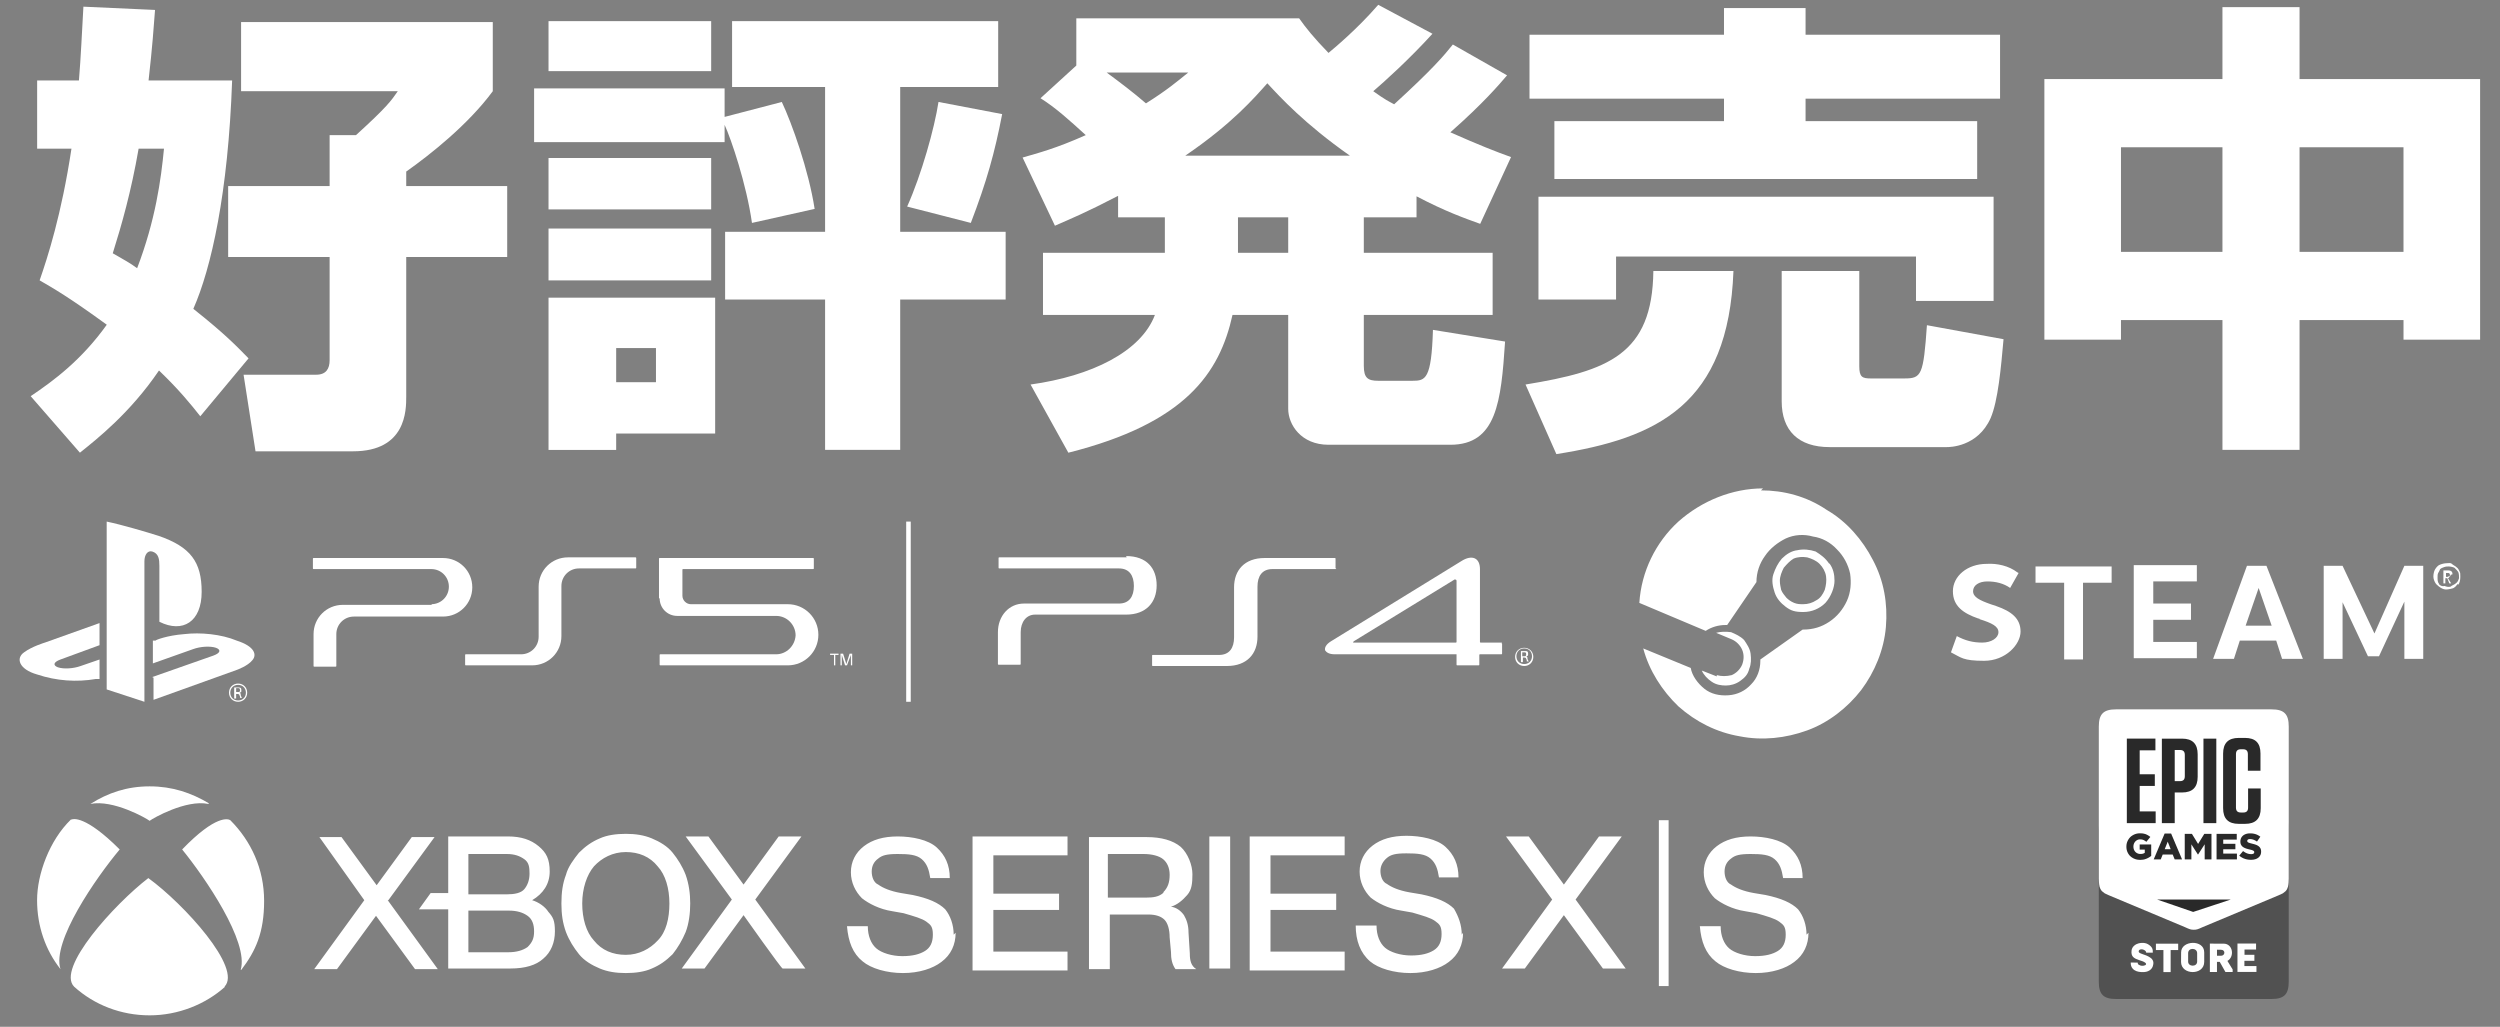 <?xml version="1.0" encoding="UTF-8"?>
<svg xmlns="http://www.w3.org/2000/svg" width="384.3" height="157.839" version="1.1" viewBox="0 0 384.3 157.839">
  <rect x="0" y="0" width="384.3" height="157.839" fill="#808080" stroke="none"/>
  <defs>
    <style>
      .cls-1 {
        fill-rule: evenodd;
      }

      .cls-1, .cls-2 {
        fill: #fff;
      }

      .cls-3 {
        fill: #292929;
      }

      .cls-4 {
        fill: #515151;
      }
    </style>
  </defs>
  <!-- Generator: Adobe Illustrator 28.7.2, SVG Export Plug-In . SVG Version: 1.2.0 Build 154)  -->
  <g>
    <g id="_レイヤー_1">
      <g>
        <path class="cls-2" d="M205.3,87.378v-1.5s0-.1-.1-.1h-10.8c-3.1,0-4.7,1.9-4.7,4.5v7.7c0,1.6-.7,2.7-2.3,2.7h-10.2s-.1,0-.1.1v1.5s0,.1.1.1h11.4c3.1,0,4.7-1.9,4.7-4.5v-7.7c0-1.6.7-2.7,2.3-2.7h9.7s.1,0,.1-.1"/>
        <path class="cls-2" d="M173.2,85.678h-19.6s-.1,0-.1.1v1.5s0,.1.1.1h18.4c1.6,0,2.3,1.1,2.3,2.7s-.7,2.7-2.3,2.7h-14.6c-2.3,0-4,1.9-4,4.4v4.9s0,.1.1.1h3.3s.1,0,.1-.1v-4.9c0-1.6.9-2.7,2.2-2.7h14c3.1,0,4.7-1.9,4.7-4.5s-1.5-4.5-4.7-4.5"/>
        <path class="cls-2" d="M230.9,98.778h-3.3s-.1,0-.1-.1v-11.2c0-1.7-1.2-2.3-2.9-1.2l-20,12.3c-.8.5-1,1-.9,1.4.2.3.6.6,1.5.6h18.7v1.6s0,.1.1.1h3.3s.1,0,.1-.1v-1.5s0-.1.1-.1h3.3s.1,0,.1-.1v-1.5s0-.1-.1-.1M223.9,98.678s0,.1-.1.1h-15.8s0-.1.1-.2l15.5-9.5c.1,0,.3,0,.3.2v9.5-.1Z"/>
        <path class="cls-2" d="M234.3,99.578c.8,0,1.4.6,1.4,1.4s-.6,1.4-1.4,1.4-1.4-.6-1.4-1.4.6-1.4,1.4-1.4M234.3,102.078c.7,0,1.2-.5,1.2-1.2s-.5-1.2-1.2-1.2-1.2.5-1.2,1.2.5,1.2,1.2,1.2M233.8,100.078h.6c.3,0,.5,0,.5.4s0,.3-.3.4h0c.1,0,.2.1.2.3s.1.3.2.5h-.3c0-.1,0-.3-.1-.4,0-.133-.1-.2-.3-.2h-.2v.7h-.3v-1.6h0l0-.1ZM234,100.878h.3c.2,0,.3,0,.3-.3s-.1-.3-.3-.3h-.3v.6Z"/>
        <rect class="cls-2" x="139.3" y="80.178" width=".7" height="27.7"/>
        <path class="cls-2" d="M81.8,102.278c2.5,0,4.5-2,4.5-4.5v-7.7c0-1.5,1.2-2.7,2.7-2.7h8.7s.1,0,.1-.1v-1.5s0-.1-.1-.1h-10.4c-2.5,0-4.5,2-4.5,4.5v7.7c0,1.5-1.2,2.7-2.7,2.7h-8.5s-.1,0-.1.1v1.5s0,.1.1.1h10.3-.1Z"/>
        <path class="cls-2" d="M101.3,91.978v-6.1s0-.1.1-.1h23.6s.1,0,.1.1v1.5s0,.1-.1.1h-20s-.1,0-.1.1v4c0,.7.6,1.3,1.3,1.3h14.9c2.6,0,4.7,2.1,4.7,4.7s-2.1,4.7-4.7,4.7h-19.6s-.1,0-.1-.1v-1.5s0-.1.1-.1h17.8c1.6,0,2.9-1.3,3-2.9,0-1.6-1.3-3-3-3h-15.2c-1.5,0-2.7-1.2-2.7-2.7"/>
        <path class="cls-2" d="M66.3,92.878c1.5,0,2.7-1.2,2.7-2.7s-1.2-2.7-2.7-2.7h-18.1s-.1,0-.1-.1v-1.5s0-.1.1-.1h19.9c2.5,0,4.5,2,4.5,4.5s-2,4.5-4.5,4.5h-13.7c-1.5,0-2.7,1.2-2.7,2.7v4.9s0,.1-.1.1h-3.3s-.1,0-.1-.1v-4.9c0-2.5,2-4.5,4.5-4.5h13.7l-.1-.1Z"/>
        <polygon class="cls-2" points="128.2 100.678 127.6 100.678 127.6 100.478 128.9 100.478 128.9 100.678 128.4 100.678 128.4 102.278 128.2 102.278 128.2 100.678"/>
        <polygon class="cls-2" points="130.1 102.078 130.1 102.078 130.6 100.478 131 100.478 131 102.278 130.8 102.278 130.8 100.678 130.8 100.678 130.2 102.278 129.9 102.278 129.4 100.678 129.4 100.678 129.4 102.278 129.2 102.278 129.2 100.478 129.6 100.478 130.1 102.078"/>
        <path class="cls-2" d="M16.4,80.178v25.8l5.8,1.9v-21.6c0-1,.5-1.7,1.2-1.5,1,.3,1.1,1.2,1.1,2.2v8.6c3.6,1.8,6.5,0,6.5-4.6s-1.7-6.9-6.6-8.6c-1.9-.6-5.6-1.7-8-2.2"/>
        <path class="cls-2" d="M23.4,104.078l9.4-3.3c1.1-.4,1.2-.9.4-1.2-.9-.3-2.4-.2-3.5.2l-6.2,2.2v-3.5h.4c0-.1,1.8-.8,4.4-1,2.5-.3,5.7,0,8.1,1,2.8.9,3.1,2.2,2.4,3-.7.9-2.4,1.5-2.4,1.5l-12.8,4.6v-3.4h0l-.2-.1Z"/>
        <path class="cls-2" d="M5.7,103.678c-2.8-.8-3.3-2.5-2-3.4,1.2-.9,3.2-1.5,3.2-1.5l8.4-3v3.4l-6,2.2c-1.1.4-1.2.9-.4,1.2.9.3,2.4.2,3.5-.2l2.9-1v3h-.6c-2.9.5-6,.3-9-.7"/>
        <path class="cls-2" d="M36.6,105.078c.8,0,1.4.6,1.4,1.4s-.6,1.4-1.4,1.4-1.4-.6-1.4-1.4.6-1.4,1.4-1.4M36.6,107.678c.7,0,1.2-.5,1.2-1.2s-.5-1.2-1.2-1.2-1.2.5-1.2,1.2.5,1.2,1.2,1.2M36,105.678h.6c.3,0,.5,0,.5.4s0,.3-.3.4h0c.1,0,.2.1.2.3s.1.3.2.5h-.3c0-.1,0-.3-.1-.4,0-.133-.1-.2-.3-.2h-.2v.7h-.3v-1.6l-0-.1ZM36.3,106.378h.3c.2,0,.3,0,.3-.3s-.2-.3-.3-.3h-.3v.6Z"/>
        <path class="cls-1" d="M271,75.078c-4.7,0-9.4,1.9-13,5.1-3.5,3.2-5.7,7.7-6,12.5l10.2,4.3c.9-.6,2-.9,3-.9h.3l4.5-6.6h0c0-1.5.5-2.9,1.3-4,.8-1.2,2-2.1,3.2-2.7,1.3-.6,2.8-.7,4.2-.3,1.4.2,2.7.9,3.7,2,1,1,1.7,2.3,2,3.7.2,1.4.1,2.9-.5,4.2s-1.5,2.4-2.7,3.2-2.5,1.2-4,1.2h-.1l-6.5,4.6v.2c0,1.4-.5,2.7-1.4,3.6-.9,1-2.1,1.6-3.5,1.7-1.4.1-2.7-.2-3.7-1s-1.9-2-2.1-3.2l-7.3-3c.9,3.4,2.9,6.5,5.4,8.9,2.7,2.4,5.9,4,9.4,4.6,3.5.7,7.1.3,10.4-.9s6.2-3.5,8.3-6.2c2.1-2.8,3.5-6.2,3.8-9.7.3-3.6-.3-7.1-2-10.3-1.6-3.1-4-5.9-7.1-7.7-3.1-2.1-6.6-3-10.1-3h0l.3-.3ZM263.9,103.978l-2.3-.9c.3.7.9,1.3,1.5,1.7.7.5,1.5.6,2.2.6s1.5-.2,2.2-.7,1.2-1,1.4-1.9c.3-.7.3-1.5.2-2.3-.1-.8-.6-1.5-1-2.1-.6-.6-1.3-.9-2-1.2-.8-.1-1.6-.1-2.3.1l2.4,1c.7.3,1.3.9,1.6,1.6.3.7.3,1.5,0,2.3-.3.7-.9,1.3-1.6,1.6-.8.2-1.6.2-2.3,0h0l-0.0.2ZM281.2,86.578c.6.8.8,1.7.8,2.7s-.5,2.4-1.4,3.4c-.9.9-2.1,1.4-3.4,1.4s-1.9-.2-2.7-.8-1.4-1.3-1.7-2.2-.5-1.9-.2-2.8.7-1.7,1.3-2.4c.7-.7,1.5-1.2,2.4-1.3.9-.2,1.9-.1,2.8.2.8.5,1.5,1,2.1,1.9l0-.1ZM274.2,87.278c-.3.6-.6,1.3-.6,2h0c0,.5.1.9.2,1.4.2.5.5.8.8,1.2.3.3.7.6,1.2.8s.9.2,1.4.2c.7,0,1.4-.2,2-.6.6-.3,1-.9,1.3-1.6.2-.7.3-1.4.2-2.1-.1-.7-.5-1.4-1-1.9s-1.2-.8-1.9-1c-.7-.1-1.4-.1-2.1.2-.5.3-1,.8-1.5,1.4h0v0ZM310.3,88.078l-1.3,2.3c-1-.7-2.2-1-3.5-1s-2.2.6-2.2,1.5,1,1.4,2.7,2h0c.3.1.6.2.9.3,2.3.8,3.7,1.9,3.7,3.9s-2.3,4.5-5.6,4.5-3.5-.5-5.1-1.3l.9-2.5c1.3.7,2.5,1,3.9,1s2.5-.7,2.5-1.6-1-1.4-2.9-2h0c0-.1-.1-.1-.2-.1-2.3-.8-3.9-1.9-3.9-4.2s2.2-4.2,5.2-4.2c1.6-.1,3.4.3,4.7,1.3l.2.1ZM320.2,101.378v-11.8h4.4v-2.5h-11.7v2.5h4.4v11.8h2.9ZM331,89.578v3.2h5.8v2.5h-5.8v3.4h6.7v2.5h-9.7v-14.3h9.7v2.5h-6.7v.2ZM343.4,101.278l.9-2.8h5.6l.9,2.8h3.2l-5.6-14.3h-3l-5.2,14.3h3.2ZM345.2,96.178l2-5.8,2,5.8h-4ZM369.6,92.478l-3.9,8.4h-1.7l-3.9-8.3v8.7h-2.9v-14.3h2.9l4.9,10.4,4.6-10.4h2.9v14.3h-2.9v-8.8h.1l-.1 0ZM377.9,89.878c.2-.3.3-.7.3-1.2s0-.6-.1-.8-.2-.5-.5-.7c-.2-.2-.5-.3-.7-.5s-.5-.1-.8-.1-.8.1-1.2.3c-.3.2-.6.6-.7.9s-.2.8-.1,1.2c.1.3.2.7.6,1,.2.2.6.5,1,.6.3.1.8,0,1.2-.1.5-.1.7-.5.9-.7h0l.1.1ZM374.9,89.678c-.2-.2-.2-.6-.2-.9s0-.5.1-.7.2-.3.3-.6c.1-.1.3-.2.6-.3s.5-.1.7-.1c.3,0,.7.1.9.2.2.2.5.5.6.7.1.3.1.6.1.9-.1.3-.2.6-.5.8-.2.2-.6.3-.8.5-.3.1-.7,0-.9-.1-.5.1-.7-.1-.9-.3h0l-0-.1ZM377,88.278c0-.3-.1-.6-.7-.6h-.7v2h.3v-.8h.3l.3.8h.3l-.5-.8c.1,0,.2-.1.2-.2.2-.1.2-.2.2-.3h0l.3-.1ZM376.3,88.678h-.3v-.6h.3c.2,0,.3.1.3.3h0c0,.1,0,.2-.1.2,0,0-.1,0-.1.1,0-.1-.1-.1-.1-.1h0l0.0.1Z"/>
        <path class="cls-2" d="M34.6,151.678c-3,2.7-7.2,4.4-11.6,4.4s-8.5-1.6-11.6-4.4c-2.8-2.8,6.2-12.7,11.4-16.7h0c5.5,4,14.5,13.9,11.7,16.7M9.3,148.978s0,.1,0,0h0c-2.3-2.9-3.6-6.6-3.6-10.6s1.9-9.2,5.2-12.4h.1c.2-.1,2.1-.7,7.4,4.6h0c-3.6,4.3-10.5,14.2-9.1,18.4M35.4,126.078c3.2,3.2,5.2,7.5,5.2,12.4s-1.3,7.7-3.5,10.6h-.1c1.3-4.3-5.5-14.2-9-18.5h0c5.2-5.4,7.1-4.7,7.4-4.5,0-.1,0,0,0,0M13.9,123.578s0-.1,0,0c2.7-1.7,5.6-2.7,9.1-2.7s6.4,1,9.1,2.6h0c0,.1-.1.1-.1.1-3.4-.7-8.5,2.2-9,2.6h0c-.5-.4-5.6-3.3-9.1-2.6h0M106.1,138.878c0-1.5-.2-3-.7-4.4-.5-1.3-1.2-2.4-2-3.4s-2-1.7-3.2-2.2-2.5-.7-4-.7-2.9.2-4,.7c-1.2.5-2.2,1.2-3.2,2.2-.8,1-1.7,2.2-2,3.4-.5,1.3-.7,2.7-.7,4.4s.2,3,.7,4.4c.5,1.3,1.2,2.4,2,3.4s2,1.7,3.2,2.2,2.5.7,4,.7,2.9-.2,4-.7c1.2-.5,2.2-1.2,3.2-2.2.8-1,1.5-2.2,2-3.4.5-1.3.7-2.9.7-4.4M101.1,144.578h0c-1.2,1.3-2.9,2.2-4.9,2.2s-3.7-.7-4.9-2.2c-1.2-1.3-1.8-3.4-1.8-5.7s.7-4.4,1.8-5.7c1.2-1.3,2.9-2.2,4.9-2.2s3.7.7,4.9,2.2c1.2,1.3,1.8,3.4,1.8,5.7s-.5,4.4-1.8,5.7M84.3,140.178c-.5-.8-1.5-1.5-2.5-1.8,1.7-1,2.7-2.5,2.7-4.4s-.5-2.9-1.7-3.9-2.7-1.5-4.7-1.5h-9.2v8.7h-2.7l-1.8,2.5h4.5v9.1h9.6c2.2,0,3.9-.5,5-1.5,1.2-1,1.8-2.5,1.8-4.2s-.3-2.2-1-3M72,131.278h5.9c1.2,0,2,.3,2.7.8s.8,1.2.8,2.2-.3,1.8-.8,2.4-1.5.8-2.7.8h-5.9v-6.2ZM81.1,145.578c-.7.5-1.7.8-2.9.8h-6.2v-6.4h6.2c1.3,0,2.2.3,2.9.8s1,1.3,1,2.4-.3,1.7-1,2.4M114.3,140.678l-6,8.2h-3.5l7.7-10.6-7.1-9.7h3.5l5.4,7.4,5.4-7.4h3.5l-7.1,9.7,7.7,10.6h-3.5c-.2,0-6-8.2-6-8.2ZM59.6,138.378l7.7,10.6h-3.5l-6-8.2-6,8.2h-3.5l7.7-10.6-6.9-9.7h3.4l5.4,7.4,5.4-7.4h3.5l-7.1,9.7h-.1ZM149.5,128.578h14.6v2.9h-11.4v5.9h10.1v2.5h-10.1v6.4h11.4v2.9h-14.6v-20.6ZM146.9,143.378c0,1.8-.7,3.4-2.2,4.5-1.3,1-3.4,1.7-5.9,1.7s-4.9-.7-6.2-1.8c-1.5-1.2-2.2-3-2.4-5.4h3.2c0,1.5.5,2.7,1.3,3.4s2.4,1.2,4,1.2,2.7-.3,3.5-.8,1.2-1.3,1.2-2.5-.3-1.5-1-2-1.8-.8-3.5-1.3l-1.7-.3c-2-.3-3.7-1.2-4.7-2-1-1-1.7-2.4-1.7-4s.7-3,2-4,3-1.5,5.2-1.5,4.7.5,6,1.7,2,2.7,2,4.7h-3c-.2-1.3-.5-2.2-1.3-2.9s-2-.8-3.7-.8-2.4.2-3,.7c-.7.5-1,1.2-1,2s.3,1.7,1,2c.7.5,1.8,1,3.5,1.3l1.8.3c2.4.5,4,1.2,5,2.2.8,1,1.3,2.4,1.3,3.9M182.9,146.578l-.2-3.2c0-1.2-.3-2-.7-2.7-.5-.7-1.2-1.2-2-1.3,1-.3,1.8-1,2.5-1.8s.8-1.8.8-3.2-.7-3.2-1.8-4.2c-1.2-1-3-1.5-5.2-1.5h-8.9v20.3h3.2v-8.4h5.9c1.2,0,2,.3,2.5.8s.8,1.5.8,2.7l.2,2.2c0,1.2.2,2,.7,2.7h3.2c-.8-.5-1-1.3-1-2.4M178.9,137.178c-.7.7-1.7.8-2.7.8h-5.9v-6.7h5.5c1.3,0,2.4.3,3,.8s1,1.3,1,2.4c0,1.2-.3,2-1,2.7M278,143.378c0,1.8-.7,3.4-2.2,4.5-1.3,1-3.4,1.7-5.9,1.7s-4.9-.7-6.2-1.8c-1.5-1.2-2.2-3-2.4-5.4h3.2c0,1.5.5,2.7,1.3,3.4s2.4,1.2,4,1.2,2.7-.3,3.5-.8,1.2-1.3,1.2-2.5-.3-1.5-1-2-1.8-.8-3.5-1.3l-1.7-.3c-2-.3-3.7-1.2-4.7-2-1-1-1.7-2.4-1.7-4s.7-3,2-4,3-1.5,5.2-1.5,4.7.5,6,1.7,2,2.7,2,4.7h-3c-.2-1.3-.5-2.2-1.3-2.9s-2-.8-3.7-.8-2.4.2-3,.7c-.7.5-1,1.2-1,2s.3,1.7,1,2c.7.5,1.8,1,3.5,1.3l1.8.3c2.4.5,4,1.2,5,2.2.8,1,1.3,2.4,1.3,3.9M242.2,138.278l7.7,10.6h-3.5l-6-8.2-6,8.2h-3.5l7.7-10.6-7.1-9.7h3.5l5.4,7.4,5.4-7.4h3.5l-7.1,9.7h0ZM255,126.078h1.5v25.5h-1.5v-25.5ZM185.9,128.578h3.2v20.3h-3.2v-20.3ZM224.9,143.378c0,1.8-.7,3.4-2.2,4.5-1.3,1-3.4,1.7-5.9,1.7s-4.9-.7-6.2-1.8c-1.5-1.3-2.2-3.2-2.2-5.5h3.2c0,1.5.5,2.7,1.3,3.4s2.4,1.2,4,1.2,2.7-.3,3.5-.8,1.2-1.3,1.2-2.5-.3-1.5-1-2-1.8-.8-3.5-1.3l-1.7-.3c-2-.3-3.7-1.2-4.7-2-1-1-1.7-2.4-1.7-4s.7-3,2-4,3-1.5,5.2-1.5,4.7.5,6,1.7,2,2.7,2,4.7h-3c-.2-1.3-.5-2.2-1.3-2.9s-2-.8-3.7-.8-2.4.2-3,.7-1,1.2-1,2,.3,1.7,1,2c.7.5,1.8,1,3.5,1.3l1.8.3c2.4.5,4,1.2,5,2.2.7,1.2,1.2,2.5,1.2,4M192.1,128.578h14.6v2.9h-11.4v5.9h10.1v2.5h-10.1v6.4h11.4v2.9h-14.6v-20.6Z"/>
      </g>
      <g>
        <path class="cls-4" d="M325.28,153.566h23.892c1.937,0,2.651-.715,2.651-2.652v-23.379c0-.219-.009-.423-.028-.612-.044-.423-.052-.833-.446-1.299-.038-.046-.44-.344-.44-.344-.216-.106-.363-.184-.607-.282l-11.765-4.929c-.61-.28-.866-.389-1.309-.38v-0h-.004v0c-.444-.009-.699.1-1.31.38l-11.765,4.929c-.244.098-.391.176-.607.282,0,0-.402.299-.44.344-.393.467-.401.876-.446,1.299-.019.189-.028.392-.028.612v23.379c0,1.937.715,2.652,2.651,2.652h0Z"/>
        <g>
          <path class="cls-2" d="M349.172,109.042h-23.892c-1.937,0-2.651.715-2.651,2.652v23.378c0,.219.009.423.028.612.044.423.052.833.446,1.299.038.046.44.345.44.345.216.106.363.184.607.282l11.765,4.929c.611.28.866.389,1.31.38h.003c.444.009.699-.1,1.31-.38l11.765-4.929c.244-.098.391-.176.607-.282,0,0,.402-.299.44-.345.393-.467.401-.876.446-1.299.019-.189.028-.392.028-.612v-23.378c0-1.937-.715-2.652-2.651-2.652h-0Z"/>
          <path class="cls-3" d="M347.572,131.025l-.005.054-.005.059-.011.054-.016.054-.011.048-.016.054-.021.049-.022.043-.021.048-.027.043-.027.043-.032.043-.027.043-.032.038-.038.038-.032.032-.043.038-.037.032-.043.032-.043.027-.043.032-.049.027-.048.022-.048.027-.054.022-.054.022-.054.016-.054.016-.049.016-.054.011-.048.011-.048.011-.054.011-.054.005-.048.005-.054.005-.059.005-.054.005h-.225l-.054-.005h-.059l-.054-.005-.054-.005-.059-.005-.054-.011-.054-.005-.054-.011-.054-.011-.054-.011-.054-.011-.054-.016-.048-.011-.053-.016-.054-.016-.048-.022-.054-.016-.048-.016-.054-.021-.048-.022-.048-.022-.048-.027-.049-.022-.048-.027-.043-.027-.049-.027-.043-.027-.043-.027-.043-.032-.043-.032-.043-.032-.043-.032-.037-.032-.043-.038.032-.043.037-.038.033-.043.037-.043.032-.037.032-.043.038-.043.032-.038.038-.043.032-.038.038-.043.032-.043.032-.038.037-.043.032-.043.037-.038.032-.043.043.032.048.032.043.032.048.032.043.027.048.032.043.027.049.022.043.027.048.022.049.022.048.022.048.016.049.022.054.016.054.016.048.016.054.011.054.011.054.011.059.005.054.011h.054l.059.005h.118l.059-.005.054-.011.048-.011.048-.011.043-.016.037-.022.043-.032.032-.038.021-.043.016-.049.005-.054v-.011l-.005-.065-.022-.054-.027-.038-.037-.032-.043-.032-.043-.022-.048-.022-.054-.022-.064-.027-.037-.011-.043-.011-.049-.016-.048-.011-.054-.016-.054-.011-.059-.016-.054-.011-.059-.016-.054-.011-.054-.016-.054-.011-.054-.016-.049-.016-.054-.011-.048-.016-.048-.016-.049-.016-.059-.022-.053-.022-.054-.022-.054-.022-.048-.027-.054-.027-.043-.027-.048-.027-.043-.032-.043-.027-.037-.032-.037-.038-.038-.038-.032-.038-.032-.038-.027-.038-.027-.043-.027-.048-.022-.037-.016-.043-.016-.049-.016-.043-.011-.054-.011-.048-.005-.054-.005-.054-.005-.059v-.124l.005-.054.005-.049.005-.054.011-.049.011-.049.016-.049.011-.048.021-.049.022-.048.021-.049.027-.049.027-.049.032-.043.032-.043.037-.043.038-.038.037-.043.043-.038.037-.027.043-.032.043-.032.043-.027.049-.027.048-.022.048-.027.049-.021.054-.016.054-.021.049-.016.043-.011.048-.011.049-.011.054-.011.048-.011.054-.005.054-.005.054-.005.054-.005h.231l.059.005.059.005h.054l.059.005.054.011.059.005.054.011.049.011.053.011.054.011.048.011.054.016.048.016.048.011.054.021.048.016.048.021.048.022.054.022.048.027.043.022.049.027.048.027.043.027.049.032.043.027.043.032.043.032.043.032-.032.043-.027.043-.032.043-.032.043-.032.049-.027.043-.032.043-.032.043-.027.043-.032.043-.032.043-.027.043-.032.049-.032.043-.032.043-.027.043-.032.043-.043-.032-.048-.027-.043-.027-.043-.032-.048-.022-.043-.027-.048-.022-.043-.021-.049-.022-.043-.022-.048-.016-.043-.022-.059-.016-.054-.016-.054-.016-.054-.011-.054-.011-.054-.011-.054-.005-.054-.005-.048-.005h-.118l-.059.011-.054.011-.048.011-.043.022-.038.022-.048.043-.032.049-.021.049-.006.054v.011l.006.07.027.059.022.032.037.038.049.027.043.027.054.022.059.022.064.022.043.011.043.016.049.011.048.016.054.011.059.016.059.016.059.016.059.011.054.016.059.016.054.011.054.016.053.016.048.016.054.016.048.016.048.016.059.021.054.027.054.021.054.027.049.027.048.027.043.027.043.032.043.027.043.038.043.038.037.043.038.038.032.043.032.048.027.043.027.049.022.043.016.049.016.049.011.048.011.054.011.054.005.054.005.059v.13l-.005.059 0-0ZM343.807,132.103h-3.076v-3.925h3.103v.89h-2.078v.642h1.868v.836h-1.868v.668h2.105v.89h-.054ZM339.885,132.103h-.982v-2.321l-.027.043-.032.049-.027.043-.032.043-.027.049-.033.043-.026.043-.027.049-.032.043-.027.043-.032.043-.027.049-.032.043-.027.043-.027.049-.032.043-.027.043-.032.048-.027.043-.032.043-.027.049-.027.043-.032.043-.027.049-.032.043-.027.043-.032.043-.027.048-.027.043-.032.043-.026.049-.033.043-.027.043-.032.049-.027.043h-.021l-.032-.048-.027-.044-.032-.048-.027-.043-.032-.049-.027-.043-.032-.048-.027-.043-.032-.048-.027-.043-.032-.049-.027-.043-.032-.049-.027-.043-.032-.049-.027-.043-.032-.049-.032-.043-.027-.049-.032-.043-.027-.049-.032-.043-.027-.049-.032-.043-.027-.049-.032-.043-.027-.048-.032-.044-.027-.048-.032-.043-.027-.049-.032-.043-.027-.049-.032-.043v2.31h-1.02v-3.925h1.101l.027.043.027.048.032.043.027.049.027.043.027.049.027.043.032.049.027.043.027.043.027.048.027.043.032.049.027.043.027.048.027.043.032.043.027.048.026.043.027.049.027.043.032.048.027.043.027.049.027.043.027.043.033.049.027.043.026.049.027.043.027.049.032.043.027.048.027.043.027-.043.027-.048.032-.043.027-.049.027-.043.027-.049.032-.043.027-.049.027-.043.027-.043.032-.049.027-.043.027-.048.027-.043.032-.049.027-.043.027-.048.027-.043.027-.043.032-.048.027-.043.027-.049.027-.043.032-.048.027-.043.027-.043.027-.049.032-.043.027-.049.026-.043.027-.049.032-.043.027-.048.027-.043h1.1v3.925h-.054l0-0ZM333.656,130.486l-.016-.049-.021-.054-.022-.049-.016-.049-.021-.048-.022-.054-.016-.049-.022-.049-.021-.049-.016-.049-.022-.054-.016-.049-.022-.049-.022-.048-.016-.049-.021-.054-.022-.049-.016-.049-.022-.049-.021-.054-.016-.049-.022-.048-.021.048-.016.049-.022.054-.022.049-.016.049-.021.049-.022.054-.021.049-.016.048-.021.049-.022.049-.016.054-.021.049-.022.049-.016.049-.021.049-.022.054-.022.048-.016.049-.022.049-.022.054-.016.049-.021.049h.907l-.022-.049h0ZM335.342,132.103h-1.052l-.021-.049-.016-.049-.022-.048-.022-.054-.016-.048-.022-.049-.022-.048-.016-.049-.021-.048-.022-.049-.016-.049-.021-.054-.022-.049-.016-.048-.022-.049h-1.541l-.021.049-.016.048-.022.049-.021.054-.016.049-.022.049-.022.048-.016.049-.021.048-.022.049-.016.048-.021.054-.021.048-.016.049-.022.049h-1.084l.021-.049.022-.049.021-.048.021-.054.016-.048.022-.049.022-.048.021-.049.022-.048.022-.054.021-.049.022-.049.016-.049.022-.048.021-.049.021-.054.022-.049.021-.049.022-.048.022-.049.016-.049.021-.054.022-.048.022-.049.021-.049.022-.049.022-.049.021-.054.016-.048.022-.049.022-.049.021-.048.021-.049.021-.054.021-.049.022-.049.016-.048.022-.048.021-.049.022-.054.022-.049.021-.048.021-.049.022-.048.016-.049.021-.048.022-.054.022-.048.021-.049.022-.049.022-.048.021-.049.016-.054.022-.049.021-.049.021-.049.022-.048.021-.048.021-.054.022-.048.016-.049.022-.049.021-.049.022-.048.022-.054.021-.049.022-.049.022-.049.016-.049.022-.049.022-.054.021-.049.021-.048.022-.049.022-.049.021-.048.016-.054.022-.049.022-.048.021-.049h.993l.022.049.022.048.021.049.022.054.016.048.021.049.022.049.022.048.022.049.021.054.022.049.022.049.016.049.022.049.022.049.022.054.021.048.021.049.022.049.021.049.016.048.022.054.021.048.022.048.022.049.022.049.021.049.021.054.016.049.021.048.021.049.022.049.022.048.021.054.022.048.021.049.016.048.022.049.022.048.021.049.022.054.022.049.022.048.021.048.016.049.022.049.021.054.022.049.022.048.021.049.021.049.022.048.016.054.021.049.022.049.022.049.021.049.022.048.022.054.022.049.016.049.022.048.022.049.021.049.022.054.021.049.022.048.021.049.016.049.022.049.021.054.021.048.021.049.021.048.022.049.022.048.016.054.021.048.021.049.022.049h-.054 0ZM330.639,131.602l-.043.032-.038.027-.043.032-.043.027-.043.032-.043.027-.043.027-.049.027-.048.027-.048.027-.049.021-.048.027-.053.021-.048.022-.054.021-.048.022-.048.016-.048.016-.048.016-.054.016-.048.016-.054.011-.048.011-.053.011-.054.011-.054.005-.059.005-.054.005-.059.005-.054.005-.059.005h-.231l-.054-.005-.059-.005-.054-.005-.054-.005-.054-.005-.054-.011-.054-.011-.048-.011-.054-.011-.048-.016-.054-.011-.049-.016-.048-.022-.048-.016-.054-.022-.049-.021-.048-.021-.048-.022-.049-.027-.043-.027-.048-.027-.043-.027-.043-.027-.043-.032-.043-.032-.043-.032-.038-.032-.037-.032-.038-.038-.037-.032-.038-.038-.037-.038-.032-.038-.032-.043-.032-.038-.027-.043-.032-.043-.027-.043-.027-.043-.027-.049-.027-.043-.021-.049-.022-.049-.022-.048-.021-.049-.016-.043-.022-.049-.011-.049-.016-.048-.011-.054-.016-.049-.011-.054-.005-.049-.011-.054-.005-.049-.005-.054-.005-.054-.005-.054v-.178l.005-.059v-.054l.005-.054.005-.059.011-.054.005-.054.011-.048.016-.054.011-.054.016-.049.016-.054.016-.049.022-.054.021-.049.022-.048.022-.049.021-.049.027-.048.027-.043.027-.043.027-.043.027-.043.032-.043.032-.043.032-.043.032-.038.037-.038.033-.038.037-.038.038-.038.037-.032.043-.038.037-.032.043-.032.043-.027.043-.032.043-.027.043-.027.048-.027.049-.027.048-.027.048-.022.049-.021.054-.027.043-.016.054-.016.049-.021.048-.011.048-.016.054-.011.048-.016.054-.011.054-.005.054-.011.054-.005.054-.005.054-.005.054-.005h.231l.059.005.059.005h.054l.054.005.059.011.049.005.054.011.054.011.048.011.048.011.048.011.049.016.048.011.043.016.049.016.048.022.048.022.049.022.048.027.048.021.043.027.048.027.043.027.049.027.043.032.043.027.043.032.043.032.043.038.043.032-.032.043-.037.038-.032.043-.037.043-.032.043-.032.038-.038.043-.032.043-.032.038-.037.043-.032.043-.037.043-.033.038-.032.043-.038.043-.032.043-.038.038-.032.043-.043-.033-.043-.038-.043-.027-.043-.032-.043-.027-.043-.027-.043-.027-.048-.027-.043-.022-.043-.022-.043-.016-.048-.016-.048-.016-.049-.011-.054-.011-.054-.011-.054-.005-.059-.005-.059-.005h-.113l-.054.005-.049.005-.054.011-.048.011-.049.016-.048.016-.048.022-.048.022-.043.027-.043.027-.043.027-.037.032-.038.032-.037.032-.032.038-.037.038-.032.043-.027.038-.027.043-.027.049-.027.043-.022.048-.016.049-.021.048-.016.054-.011.054-.011.048-.011.059-.005.054-.005.054v.124l.005.054.005.049.005.054.011.048.011.049.011.049.016.049.016.043.022.054.022.049.027.049.027.043.027.043.032.043.032.038.037.038.032.038.037.032.043.032.043.032.043.027.043.027.048.022.048.022.049.022.054.016.054.016.054.011.053.011.054.005.059.005h.123l.059-.005.059-.005.054-.005.054-.011.054-.011.054-.016.048-.011.048-.022.043-.022.048-.022.038-.022.043-.027v-.491h-.784v-.787h1.772v1.752l-.037.032-0-0Z"/>
          <path class="cls-3" d="M328.912,120.817h2.327v-1.8h-2.327v-3.674h2.419v-1.8h-4.395v12.989h4.432v-1.8h-2.456v-3.916l0.0 0Z"/>
          <path class="cls-3" d="M345.577,121.207v2.932c0,.52-.24.761-.738.761h-.37c-.517,0-.757-.241-.757-.761v-8.202c0-.519.24-.761.757-.761h.333c.499,0,.739.241.739.761v2.543h1.939v-2.654c0-1.614-.776-2.394-2.382-2.394h-.961c-1.606,0-2.401.798-2.401,2.412v8.387c0,1.615.794,2.412,2.401,2.412h.979c1.607,0,2.401-.798,2.401-2.412v-3.025h-1.939 0Z"/>
          <path class="cls-3" d="M338.716,126.533h1.976v-12.989h-1.976v12.989Z"/>
          <path class="cls-3" d="M335.849,119.315c0,.519-.24.761-.738.761h-.813v-4.788h.813c.499,0,.738.241.738.761v3.266ZM335.424,113.544h-3.102v12.989h1.976v-4.713h1.126c1.607,0,2.401-.798,2.401-2.412v-3.452c0-1.615-.794-2.412-2.401-2.412"/>
          <path class="cls-3" d="M331.597,138.278h11.311l-5.774,1.904-5.538-1.904Z"/>
        </g>
        <path class="cls-2" d="M331.407,145.063l3.422 0v.979h-1.159v3.388h-1.109v-3.388h-1.155v-.979Z"/>
        <path class="cls-2" d="M329.919,146.449h1.009c0-.399.046-.836-.73-1.3-.603-.361-1.489-.182-1.829.008-.583.327-.734.771-.721,1.248.021.793.604.971,1.15,1.173.354.132.754.211,1.014.449.099.091.141.271-.075.354-.307.118-.636.132-.978-.088-.117-.075-.156-.193-.156-.32l-1.068-.014c0,.37.067.673.301.938.337.381.799.494,1.3.529.628.043.996-.066,1.3-.262.309-.199.505-.503.563-.916.035-.251.063-.496-.225-.854-.258-.249-.7-.495-1.259-.666-.268-.101-.664-.21-.734-.383-.072-.148.039-.297.134-.351.153-.086.374-.087.567-.014.225.085.438.248.438.468h0l0-0Z"/>
        <path class="cls-2" d="M335.282,146.387l-.01,1.478c0,2.053,3.56,2.109,3.56,0v-1.478c0-2.008-3.55-1.857-3.55,0ZM337.054,145.867c.346.006.692.231.692.656v1.296c0,.84-1.385.826-1.385,0v-1.296c0-.449.346-.662.693-.656h0Z"/>
        <path class="cls-2" d="M339.701,145.054v4.363h1.092v-1.556h.425l.871,1.55h1.113v-.388l-.804-1.309c1.134-.636.858-2.655-.579-2.655l-2.118-.005v0ZM340.796,145.987l.619.011c.705,0,.666.916,0,.921h-.619v-.932Z"/>
        <path class="cls-2" d="M343.944,145.044l2.859-.003v.923h-1.776v.811h1.517v.915h-1.534v.81h1.851v.905h-2.918v-4.362Z"/>
      </g>
      <g>
        <path class="cls-2" d="M35.683,12.37c-.612,17.374-3.211,28.86-5.964,35.106,4.894,3.877,6.652,5.743,8.487,7.61l-7.417,8.902c-1.529-1.938-3.288-4.093-6.347-7.036-4.435,6.533-9.558,10.554-12.157,12.636l-7.57-8.687c3.518-2.369,7.799-5.528,11.699-10.984-5.811-4.236-8.334-5.672-10.322-6.82,1.224-3.518,3.364-10.123,4.894-20.246h-5.276v-10.482h6.423c.306-3.661.458-7.395.688-11.343l11.011.502c-.229,2.944-.382,5.385-.994,10.841h12.846ZM21.308,22.852c-1.147,6.605-2.6,11.702-3.976,16.082,1.759,1.005,2.676,1.508,3.747,2.297,2.829-7.395,3.67-13.641,4.129-18.378h-3.899ZM75.749,14.022c-3.747,5.097-9.634,9.764-13.304,12.349v2.226h15.521v10.912h-15.521v21.466c0,2.082,0,8.4-8.182,8.4h-14.986l-1.835-11.774h11.164c1.529,0,2.064-.934,2.064-2.226v-15.866h-15.598v-10.912h15.598v-7.826h4.053c4.817-4.379,5.429-5.312,6.423-6.749h-24.086V3.396h38.69v10.625Z"/>
        <path class="cls-2" d="M115.592,34.267c-.841-5.958-3.211-12.922-4.205-15.076v2.656h-29.285v-8.256h29.285v4.379l8.793-2.297c1.529,3.23,4.129,10.481,5.046,16.44l-9.634,2.153ZM84.319,3.253h25.003v7.682h-25.003V3.253ZM84.319,24.288h25.003v7.897h-25.003v-7.897ZM84.319,35.129h25.003v7.969h-25.003v-7.969ZM84.319,45.754h25.615v20.892h-15.216v2.513h-10.398v-23.404ZM94.718,53.508v5.24h6.117v-5.24h-6.117ZM112.534,3.253h40.907v10.123h-15.063v22.255h16.21v10.41h-16.21v23.117h-11.545v-23.117h-15.369v-10.41h15.369V13.376h-14.298V3.253ZM154.052,17.539c-1.147,5.959-2.37,10.338-4.817,16.728l-9.787-2.513c2.217-4.953,4.205-12.061,4.817-16.081l9.787,1.866Z"/>
        <path class="cls-2" d="M171.875,30.103c-4.97,2.585-7.264,3.519-9.711,4.595l-4.97-10.481c2.447-.718,5.046-1.364,9.71-3.446-2.6-2.369-4.664-4.236-6.958-5.672l5.505-5.025V2.822h34.255c1.07,1.508,2.218,2.943,4.511,5.312.688-.574,4.358-3.589,7.646-7.395l8.335,4.451c-3.518,3.877-7.417,7.395-9.1,8.831,1.912,1.364,2.294,1.508,3.212,2.01,5.888-5.385,7.646-7.466,9.022-9.189l8.334,4.738c-1.224,1.436-3.67,4.308-8.717,8.759,4.358,1.938,7.111,3.015,9.328,3.805l-4.74,10.266c-2.37-.861-5.275-1.866-9.787-4.235v3.23h-8.104v5.456h19.803v9.549h-19.803v7.825c0,1.867.611,2.298,2.217,2.298h5.276c1.987,0,2.905-.216,3.135-7.826l11.087,1.795c-.612,9.262-1.3,15.866-8.411,15.866h-18.733c-4.205,0-6.193-3.087-6.193-5.527v-14.431h-8.563c-1.988,8.974-7.264,16.656-25.232,21.179l-5.811-10.481c9.329-1.293,16.975-5.025,19.116-10.697h-17.204v-9.549h18.733v-5.456h-7.188v-3.303ZM170.116,11.15c2.141,1.579,4.129,3.087,6.041,4.738,3.211-2.01,4.817-3.375,6.499-4.738h-12.54ZM207.506,23.929c-6.958-4.882-10.704-8.974-12.692-11.128-1.988,2.226-5.353,6.174-12.616,11.128h25.309ZM190.302,33.406v5.456h7.722v-5.456h-7.722Z"/>
        <path class="cls-2" d="M266.466,41.662c-.765,20.533-11.699,25.702-27.221,28.144l-4.74-10.697c12.692-2.082,19.497-4.595,19.65-17.446h12.311ZM235.116,5.335h29.896V1.243h12.54v4.092h29.896v9.835h-29.896v3.446h26.379v8.902h-64.992v-8.902h26.073v-3.446h-29.896V5.335ZM236.492,30.246h69.963v16.01h-11.928v-6.82h-46.106v6.605h-11.929v-15.795ZM307.984,52.144c-.383,4.308-.841,9.477-1.988,12.133-1.988,4.451-6.346,4.451-6.729,4.451h-18.045c-4.74,0-7.34-2.513-7.34-7.036v-20.03h11.928v14.646c0,1.651.459,1.866,1.759,1.866h5.199c2.6,0,2.905-.503,3.44-8.185l11.775,2.154Z"/>
        <path class="cls-2" d="M314.261,12.155h27.374V1.099h11.852v11.056h27.755v40.06h-11.774v-3.015h-15.98v19.958h-11.852v-19.958h-15.599v3.015h-11.775V12.155ZM326.036,22.637v16.081h15.599v-16.081h-15.599ZM353.486,22.637v16.081h15.98v-16.081h-15.98Z"/>
      </g>
    </g>
  </g>
</svg>